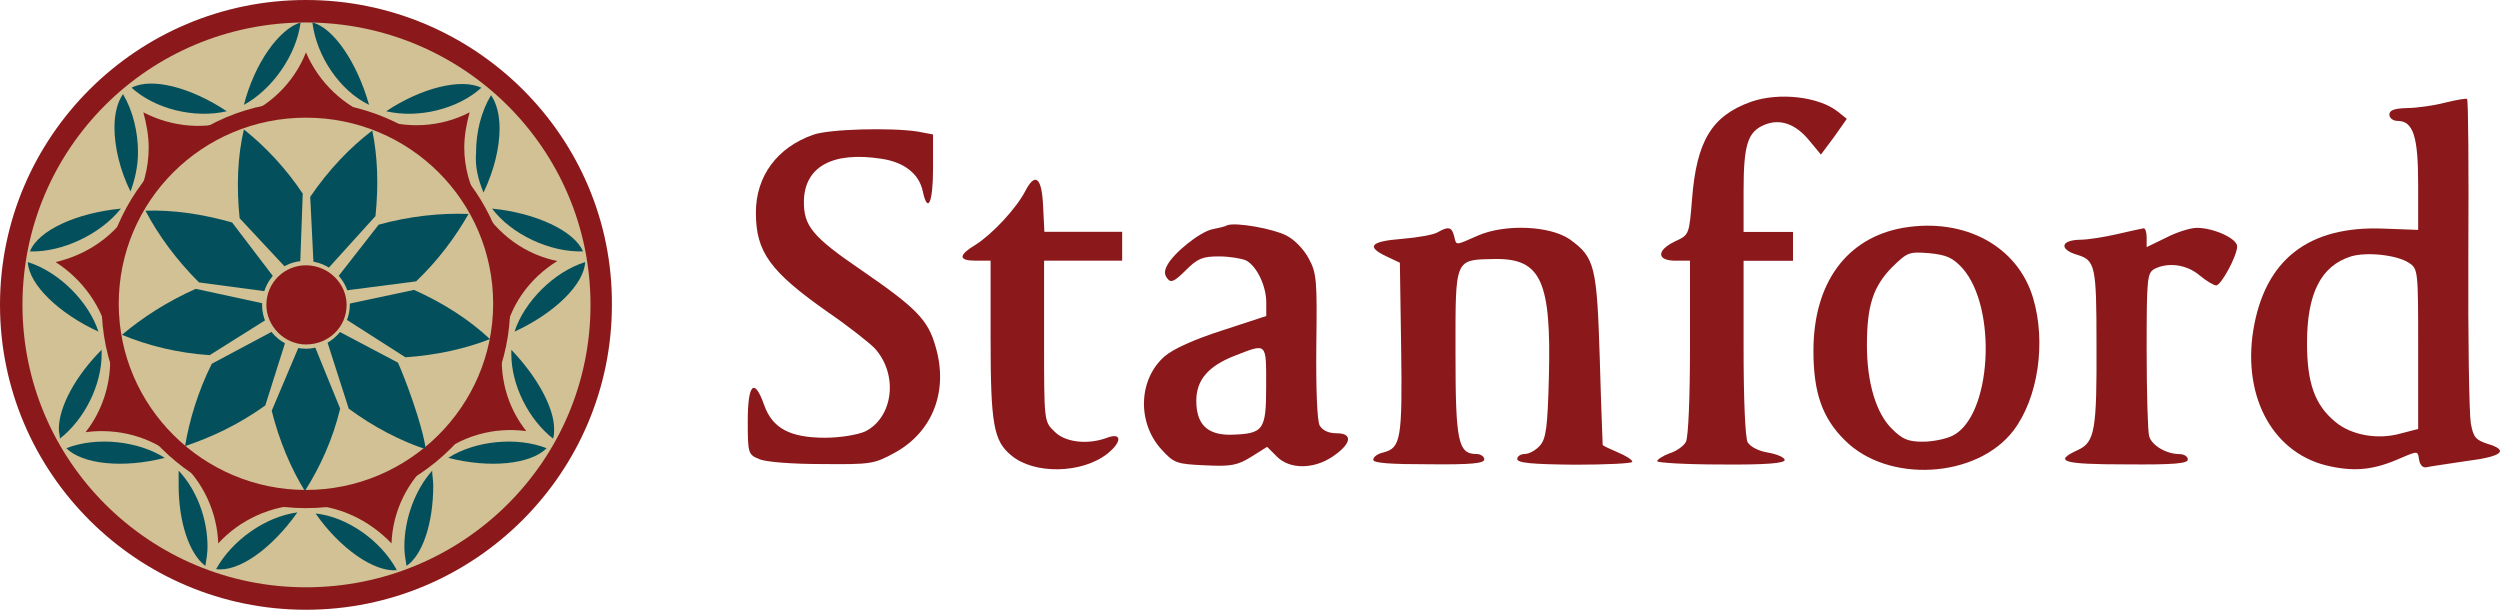 <?xml version="1.0" encoding="utf-8"?>
<!-- Generator: Adobe Illustrator 28.3.0, SVG Export Plug-In . SVG Version: 6.00 Build 0)  -->
<svg version="1.1" id="Layer_1" xmlns="http://www.w3.org/2000/svg" xmlns:xlink="http://www.w3.org/1999/xlink" x="0px" y="0px"
	 viewBox="0 0 233.7 57" enable-background="new 0 0 233.7 57" xml:space="preserve">
<g>
	<g>
		<path fill="#8B191B" d="M28.6,0C12.8,0,0,12.8,0,28.5C0,44.2,12.8,57,28.6,57c15.8,0,28.6-12.8,28.6-28.5C57.3,12.8,44.4,0,28.6,0
			z M28.6,53.9c-14.1,0-25.6-11.4-25.6-25.4C3.1,14.4,14.5,3,28.6,3c14.1,0,25.6,11.4,25.6,25.4C54.2,42.5,42.8,53.9,28.6,53.9z"/>
		<path fill="#D1C194" d="M28.6,54.9c14.7,0,26.6-11.8,26.6-26.4S43.3,2.1,28.6,2.1S2.1,13.9,2.1,28.5S14,54.9,28.6,54.9z"/>
		<path fill="#8B191B" d="M49.2,40.3c-1.5-1.9-2.3-4.2-2.3-6.7c0-0.6,0-1.2,0.2-1.9c0,0,0,0,0,0c0.5-3.1,2.4-5.7,5-7.3
			c-3-0.6-5.6-2.5-7.2-5.2c-1-1.7-1.5-3.6-1.5-5.4c0-1.1,0.2-2.2,0.5-3.3C41.2,11.9,38,12.1,35,11c-2.9-1.1-5.2-3.3-6.4-6.1
			c-1.1,2.8-3.4,5.1-6.4,6.2c-2.9,1.1-6.1,0.8-8.8-0.6c0.3,1.1,0.5,2.2,0.5,3.3c0,1.9-0.5,3.8-1.5,5.5c-1.6,2.7-4.2,4.5-7.2,5.2
			c2.5,1.6,4.4,4.2,5,7.2c0,0,0,0.2,0,0.2c0.1,0.6,0.1,1.2,0.1,1.8c0,2.4-0.8,4.8-2.3,6.7c3-0.4,6.1,0.4,8.5,2.4l0.1,0.1
			c0,0,0.1,0,0.1,0.1c2.3,2,3.6,4.9,3.7,7.8c2-2.2,5-3.6,8.1-3.6c3.1,0,6,1.4,8.1,3.6c0.1-3,1.5-5.9,3.9-7.9
			C43.1,40.7,46.2,39.9,49.2,40.3z"/>
		<path fill="#D1C194" d="M28.6,45.8c9.6,0,17.5-7.8,17.5-17.4s-7.8-17.4-17.5-17.4s-17.5,7.8-17.5,17.4S19,45.8,28.6,45.8z"/>
		<path fill="#03505C" d="M9.5,33.1c0-0.1,0-0.3,0-0.4c-2.4,2.4-4,5.3-4,7.4c0,0.3,0.1,0.6,0.1,0.9C7.9,39.2,9.5,36,9.5,33.1z
			 M6.2,41.9c1.5,1.5,5.3,1.9,9.2,0.9C12.9,41.2,9,40.8,6.2,41.9z M41.9,42.8c3.9,1,7.7,0.6,9.2-0.9C48.3,40.8,44.4,41.2,41.9,42.8z
			 M47.8,33.1c0,2.9,1.6,6.1,3.9,7.9c0.1-0.3,0.1-0.6,0.1-0.9c0-2-1.6-4.9-4-7.4C47.8,32.8,47.8,33,47.8,33.1z M34.5,9.8
			c-1.1-3.9-3.3-7.2-5.3-7.7C29.6,5.3,31.8,8.5,34.5,9.8z M22.8,9.8c2.6-1.4,4.9-4.6,5.3-7.7C26.1,2.7,23.8,5.9,22.8,9.8z
			 M16.7,45.4c0,3.4,1,6.4,2.5,7.5c0.1-0.6,0.2-1.2,0.2-1.8c0-2.6-1-5.3-2.7-7.1C16.7,44.5,16.7,44.9,16.7,45.4z M48.1,31
			c3.7-1.7,6.5-4.4,6.6-6.5C51.8,25.4,49,28.2,48.1,31z M21.2,10.4c-3.3-2.2-7-3.2-8.9-2.2C14.5,10.2,18.2,11.1,21.2,10.4z
			 M12.9,14.2c0-1.9-0.5-3.9-1.4-5.4c-0.5,0.7-0.8,1.8-0.8,3.1c0,1.8,0.5,4,1.5,6C12.6,16.8,12.9,15.6,12.9,14.2z M20.2,53.2
			c2.1,0.3,5.2-1.9,7.6-5.3C24.8,48.3,21.7,50.5,20.2,53.2z M54.5,23.5c-0.8-1.9-4.4-3.6-8.5-4C47.8,21.9,51.4,23.6,54.5,23.5z
			 M2.6,24.5c0.1,2.1,2.9,4.8,6.6,6.5C8.3,28.2,5.5,25.4,2.6,24.5z M37.8,51.1c0,0.6,0.1,1.2,0.2,1.8c1.5-1,2.5-4,2.5-7.5
			c0-0.5-0.1-1-0.1-1.4C38.8,45.8,37.8,48.5,37.8,51.1z M45,8.2c-1.9-0.9-5.6,0-8.9,2.2C39.1,11.1,42.8,10.2,45,8.2z M11.3,19.5
			c-4.1,0.4-7.7,2-8.5,4C5.8,23.6,9.4,21.9,11.3,19.5z M29.5,48c2.3,3.3,5.5,5.5,7.6,5.3C35.6,50.5,32.4,48.3,29.5,48z M45.2,18
			c1-2.1,1.5-4.2,1.5-6c0-1.3-0.3-2.4-0.8-3.1c-0.9,1.5-1.4,3.4-1.4,5.4C44.4,15.6,44.7,16.8,45.2,18z"/>
		<path fill="#03505C" d="M21.7,20.8c-2.8-0.8-5.6-1.2-8.1-1.1c1.2,2.3,2.9,4.6,5,6.7l8.2,1.1L21.7,20.8z"/>
		<path fill="#03505C" d="M18.3,27c-2.7,1.2-5,2.7-6.9,4.3v0c2.4,1,5.2,1.7,8.2,1.9l7-4.4L18.3,27z"/>
		<path fill="#03505C" d="M19.8,34c-1.3,2.6-2.1,5.3-2.5,7.7c0,0,0,0,0,0c2.4-0.8,5-2,7.5-3.8l2.5-7.9L19.8,34z"/>
		<path fill="#03505C" d="M38.9,26.3c2.1-2,3.7-4.2,4.9-6.3v0c-2.6-0.1-5.5,0.2-8.4,1l-5,6.4L38.9,26.3z"/>
		<path fill="#03505C" d="M35.1,20.2c0.3-2.9,0.2-5.6-0.3-8l0,0c-2.1,1.6-4.1,3.7-5.8,6.2l0.4,8.1L35.1,20.2z"/>
		<path fill="#03505C" d="M28.3,18.1c-1.6-2.4-3.5-4.4-5.5-6c0,0,0,0,0,0c-0.6,2.5-0.7,5.4-0.4,8.3l5.6,6L28.3,18.1z"/>
		<path fill="#03505C" d="M45.8,31.7c-1.9-1.8-4.4-3.4-7.1-4.6l-8,1.7l7.2,4.6C40.8,33.2,43.5,32.6,45.8,31.7z"/>
		<path fill="#03505C" d="M32.6,38.2c2.3,1.7,4.8,3,7.2,3.8c-0.3-2.3-2-6.8-2.6-8.1L30,30.1L32.6,38.2z"/>
		<path fill="#03505C" d="M25.4,38.4c0.7,2.8,1.8,5.4,3.1,7.5c1.4-2.2,2.6-4.8,3.3-7.7l-3.1-7.6L25.4,38.4z"/>
		<path fill="#8B191B" d="M9.5,28.5c0,10.5,8.6,19,19.1,19c10.6,0,19.1-8.5,19.1-19s-8.6-19-19.1-19C18.1,9.4,9.5,18,9.5,28.5z
			 M10.3,28.5c0-10.1,8.2-18.2,18.3-18.2c10.1,0,18.3,8.2,18.3,18.2c0,10.1-8.2,18.2-18.3,18.2C18.5,46.7,10.3,38.5,10.3,28.5z"/>
		<path fill="#8B191B" d="M32.6,28.5c0,2.2-1.8,3.9-4,3.9c-2.2,0-3.9-1.8-3.9-3.9c0-2.2,1.8-3.9,3.9-3.9
			C30.8,24.5,32.6,26.3,32.6,28.5z"/>
		<path fill="#D1C194" d="M24.5,28.5c0,2.3,1.9,4.1,4.1,4.1s4.1-1.9,4.1-4.1c0-2.3-1.9-4.1-4.1-4.1C26.4,24.3,24.5,26.2,24.5,28.5z
			 M24.9,28.5c0-2.1,1.7-3.7,3.7-3.7c2.1,0,3.8,1.7,3.8,3.7c0,2.1-1.7,3.7-3.8,3.7C26.6,32.2,24.9,30.5,24.9,28.5z"/>
	</g>
	<g transform="translate(0,91) scale(0.1,-0.1)">
		<path fill="#8B191B" d="M1636.7,814.8c-36.5-13.1-50.8-36.5-55-91.2c-2.7-33.1-2.7-33.1-15.8-39.2c-17.7-8.5-17.3-18.1,0.4-18.1
			h13.5v-81.2c0-45.4-1.5-83.8-3.8-88.1c-1.9-3.8-8.8-8.8-15.4-10.8c-6.2-2.3-11.5-5.8-11.5-7.3c0-1.5,26.9-3.1,59.6-3.1
			c42.7-0.4,59.6,1.2,59.6,4.2c0,2.3-6.9,5.4-15.4,6.9c-9.2,1.5-16.5,5.4-19.2,9.6c-2.3,4.6-3.8,40.4-3.8,88.5v81.2h23.1h23.1v13.5
			v13.5h-23.1h-23.1v38.5c0,42.7,3.8,55,19.2,61.5c14.6,6.2,29.2,1.2,41.9-14.2l11.2-13.5l12.3,16.5l11.9,16.9l-8.1,6.5
			C1700.5,819.8,1662.8,824,1636.7,814.8z"/>
		<path fill="#8B191B" d="M2285.5,814c-10.4-2.7-26.5-5-35.4-5c-11.9-0.4-16.5-1.9-16.5-6.2c0-3.1,3.5-5.8,7.3-5.8
			c15,0,19.6-14.2,19.6-59.6v-42.3l-32.7,1.2c-70,2.7-110.8-29.2-121.5-95.4c-10-63.5,19.6-116.2,72.3-126.9
			c23.5-5,41.2-3.1,65.4,7.7c16.2,6.9,16.2,6.9,17.3-1.2c0.8-5,3.5-8.1,6.9-7.3c3.1,0.8,20,3.1,37.3,5.8c33.8,4.2,40.4,10,19.6,16.2
			c-10.8,3.5-13.1,6.2-15.4,19.2c-1.5,8.5-2.7,79.6-2.3,158.5c0.4,78.8,0,143.8-1.2,144.6C2305.5,818.2,2296.3,816.7,2285.5,814z
			 M2251.7,664.4c8.8-5.8,8.8-6.9,8.8-80.8V509l-16.2-4.2c-21.9-6.2-46.5-1.5-61.2,10.8c-19.2,15.8-26.5,36.2-26.5,73.8
			c0,46.5,13.1,71.9,40.8,80.8C2212.1,674.8,2240.5,671.7,2251.7,664.4z"/>
		<path fill="#8B191B" d="M760.1,784c-33.8-11.9-53.5-38.8-53.5-72.7c0-36.9,13.1-55,67.3-93.1c19.2-13.1,38.5-28.5,43.5-33.5
			c22.7-24.6,17.7-65-8.8-78.1c-7.3-3.1-23.1-5.8-37.3-5.8c-32.7,0-49.2,8.8-56.9,30.4c-9.2,26.2-15.4,20.4-15.4-15
			c0-30,0.4-31.2,10.8-35.4c5.8-2.7,30.8-4.6,58.5-4.6c46.2-0.4,48.8,0,68.5,10.8c35.4,19.6,50,58.1,37.7,99.2
			c-6.9,24.6-17.7,35.8-69.2,71.2c-46.2,31.5-54.2,41.5-53.8,65c0.8,31.9,26.9,46.2,72.3,39.2c21.5-3.1,35.4-14.2,38.8-30.4
			c4.6-21.5,9.6-10.8,9.6,21.2v31.9l-14.2,2.7C832.8,790.9,774.8,789.4,760.1,784z"/>
		<path fill="#8B191B" d="M958.6,731.7c-8.5-16.5-30.8-40.4-46.5-50.4c-16.5-10-16.5-15,0.4-15h13.5v-71.9c0-80.4,2.7-96.5,19.2-110
			c21.2-18.1,66.2-17.3,90,1.5c13.5,10.8,13.8,20,0,15c-18.1-6.9-39.6-4.6-49.6,5.8c-9.6,9.2-9.6,9.6-9.6,84.6v75h36.5h36.5v13.5
			v13.5h-36.5h-36.2l-1.2,23.8C974,744,967.8,749.4,958.6,731.7z"/>
		<path fill="#8B191B" d="M1147.1,699.4c-1.9-1.2-8.5-2.7-14.2-3.8c-11.5-2.7-35.8-21.9-41.9-33.8c-2.7-5-2.7-8.8,0.4-12.3
			c3.1-4.2,6.5-2.7,16.9,7.7c11.2,11.2,15.8,13.1,31.2,13.1c9.6,0,21.2-1.9,25.4-3.8c10-5.4,18.8-23.8,18.8-39.2v-12.7l-41.2-13.5
			c-26.5-8.5-45.8-17.3-53.8-24.2c-24.6-21.5-25.8-61.9-3.1-86.9c11.9-13.1,14.2-13.8,41.2-15c24.2-1.2,30,0,43.1,8.1l14.6,9.2
			l9.2-9.2c11.9-11.9,34.2-11.9,51.9,0c17.7,11.9,19.6,21.9,3.8,21.9c-7.7,0-13.1,2.7-15.8,7.3c-2.3,4.6-3.5,33.5-3.1,74.2
			c0.8,60.8,0.4,68.1-6.9,81.5c-4.6,8.8-13.5,18.1-21.2,21.9C1189.8,696.3,1155.1,702.5,1147.1,699.4z M1183.6,549
			c0-41.5-2.3-44.6-33.8-45.4c-21.5,0-31.5,10-31.5,31.9c0,19.2,11.2,32.3,35.8,41.9C1184.8,589.4,1183.6,590.2,1183.6,549z"/>
		<path fill="#8B191B" d="M1779.4,697.1c-53.1-9.2-84.2-51.5-84.2-115c0-38.8,8.1-62.7,29.2-83.5c40.4-40.8,123.5-35.8,157.7,8.8
			c23.1,30.4,30.8,82.3,18.5,123.8C1886.3,679.8,1836.7,706.7,1779.4,697.1z M1834.4,659.4c33.1-37.3,27.3-138.1-8.8-156.5
			c-5.8-3.1-18.5-5.8-28.1-5.8c-13.8,0-19.2,2.3-28.8,11.9c-15,14.6-23.5,43.5-23.5,78.1c0,37.3,5.8,55,23.5,73.1
			c14.6,14.2,15.8,14.6,35,13.1C1819.8,671.7,1825.5,669,1834.4,659.4z"/>
		<path fill="#8B191B" d="M1344,692.9c-3.5-2.3-18.8-5-33.5-6.2c-29.6-2.3-33.8-7.3-14.2-16.5l12.3-5.8l1.2-80
			c1.2-85-0.4-93.1-16.5-97.3c-5.4-1.2-9.6-4.2-9.6-6.9c0-3.1,15.8-4.2,51.9-4.2c40-0.4,51.9,0.8,51.9,4.6c0,2.7-3.5,5-7.3,5
			c-17.3,0-19.6,11.9-19.6,95c0,89.2-1.2,86.5,37.3,87.3c42.7,0.4,52.3-20.8,50-110.4c-1.2-47.7-2.7-57.7-8.5-64.2
			c-3.8-4.2-10-7.7-14.2-7.7c-3.8,0-6.9-2.3-6.9-4.6c0-3.8,13.5-5,53.8-5.4c29.6,0,53.8,1.2,53.8,2.7c0,1.9-6.2,5.8-13.5,8.8
			c-7.3,3.1-13.8,6.2-14.2,6.9c0,0.8-1.5,36.5-2.7,80c-2.7,87.3-4.6,95.4-28.1,112.3c-18.5,12.7-60.4,14.6-85.8,3.5
			c-21.9-9.6-20-9.6-22.3-0.4C1357.1,697.9,1354,698.6,1344,692.9z"/>
		<path fill="#8B191B" d="M1979.8,691.3c-11.5-2.7-27.7-5.4-35.4-5.4c-18.5-0.4-19.6-9.2-2.3-14.2c16.5-5,17.7-10.8,17.7-82.3
			c0.4-81.5-1.5-92.7-17.3-100c-23.5-10.8-14.6-13.5,45-13.5c44.6-0.4,57.7,0.8,57.7,4.6c0,2.7-3.5,5-7.7,5
			c-12.3,0-26.2,8.1-28.5,16.9c-1.2,4.2-2.3,40.4-2.3,80c0,67.3,0.4,72.3,7.3,76.2c12.7,6.5,30,4.2,41.9-5.8
			c6.5-5.4,13.5-9.6,15.8-9.6c4.6,0,19.6,27.7,19.6,36.5c0,7.3-21.9,17.3-37.7,17.3c-6.2,0-19.2-4.2-28.8-9.2l-18.1-8.8v8.8
			c0,5-1.2,8.8-2.7,8.8C2002.1,696.3,1991.3,694,1979.8,691.3z"/>
	</g>
</g>
</svg>
